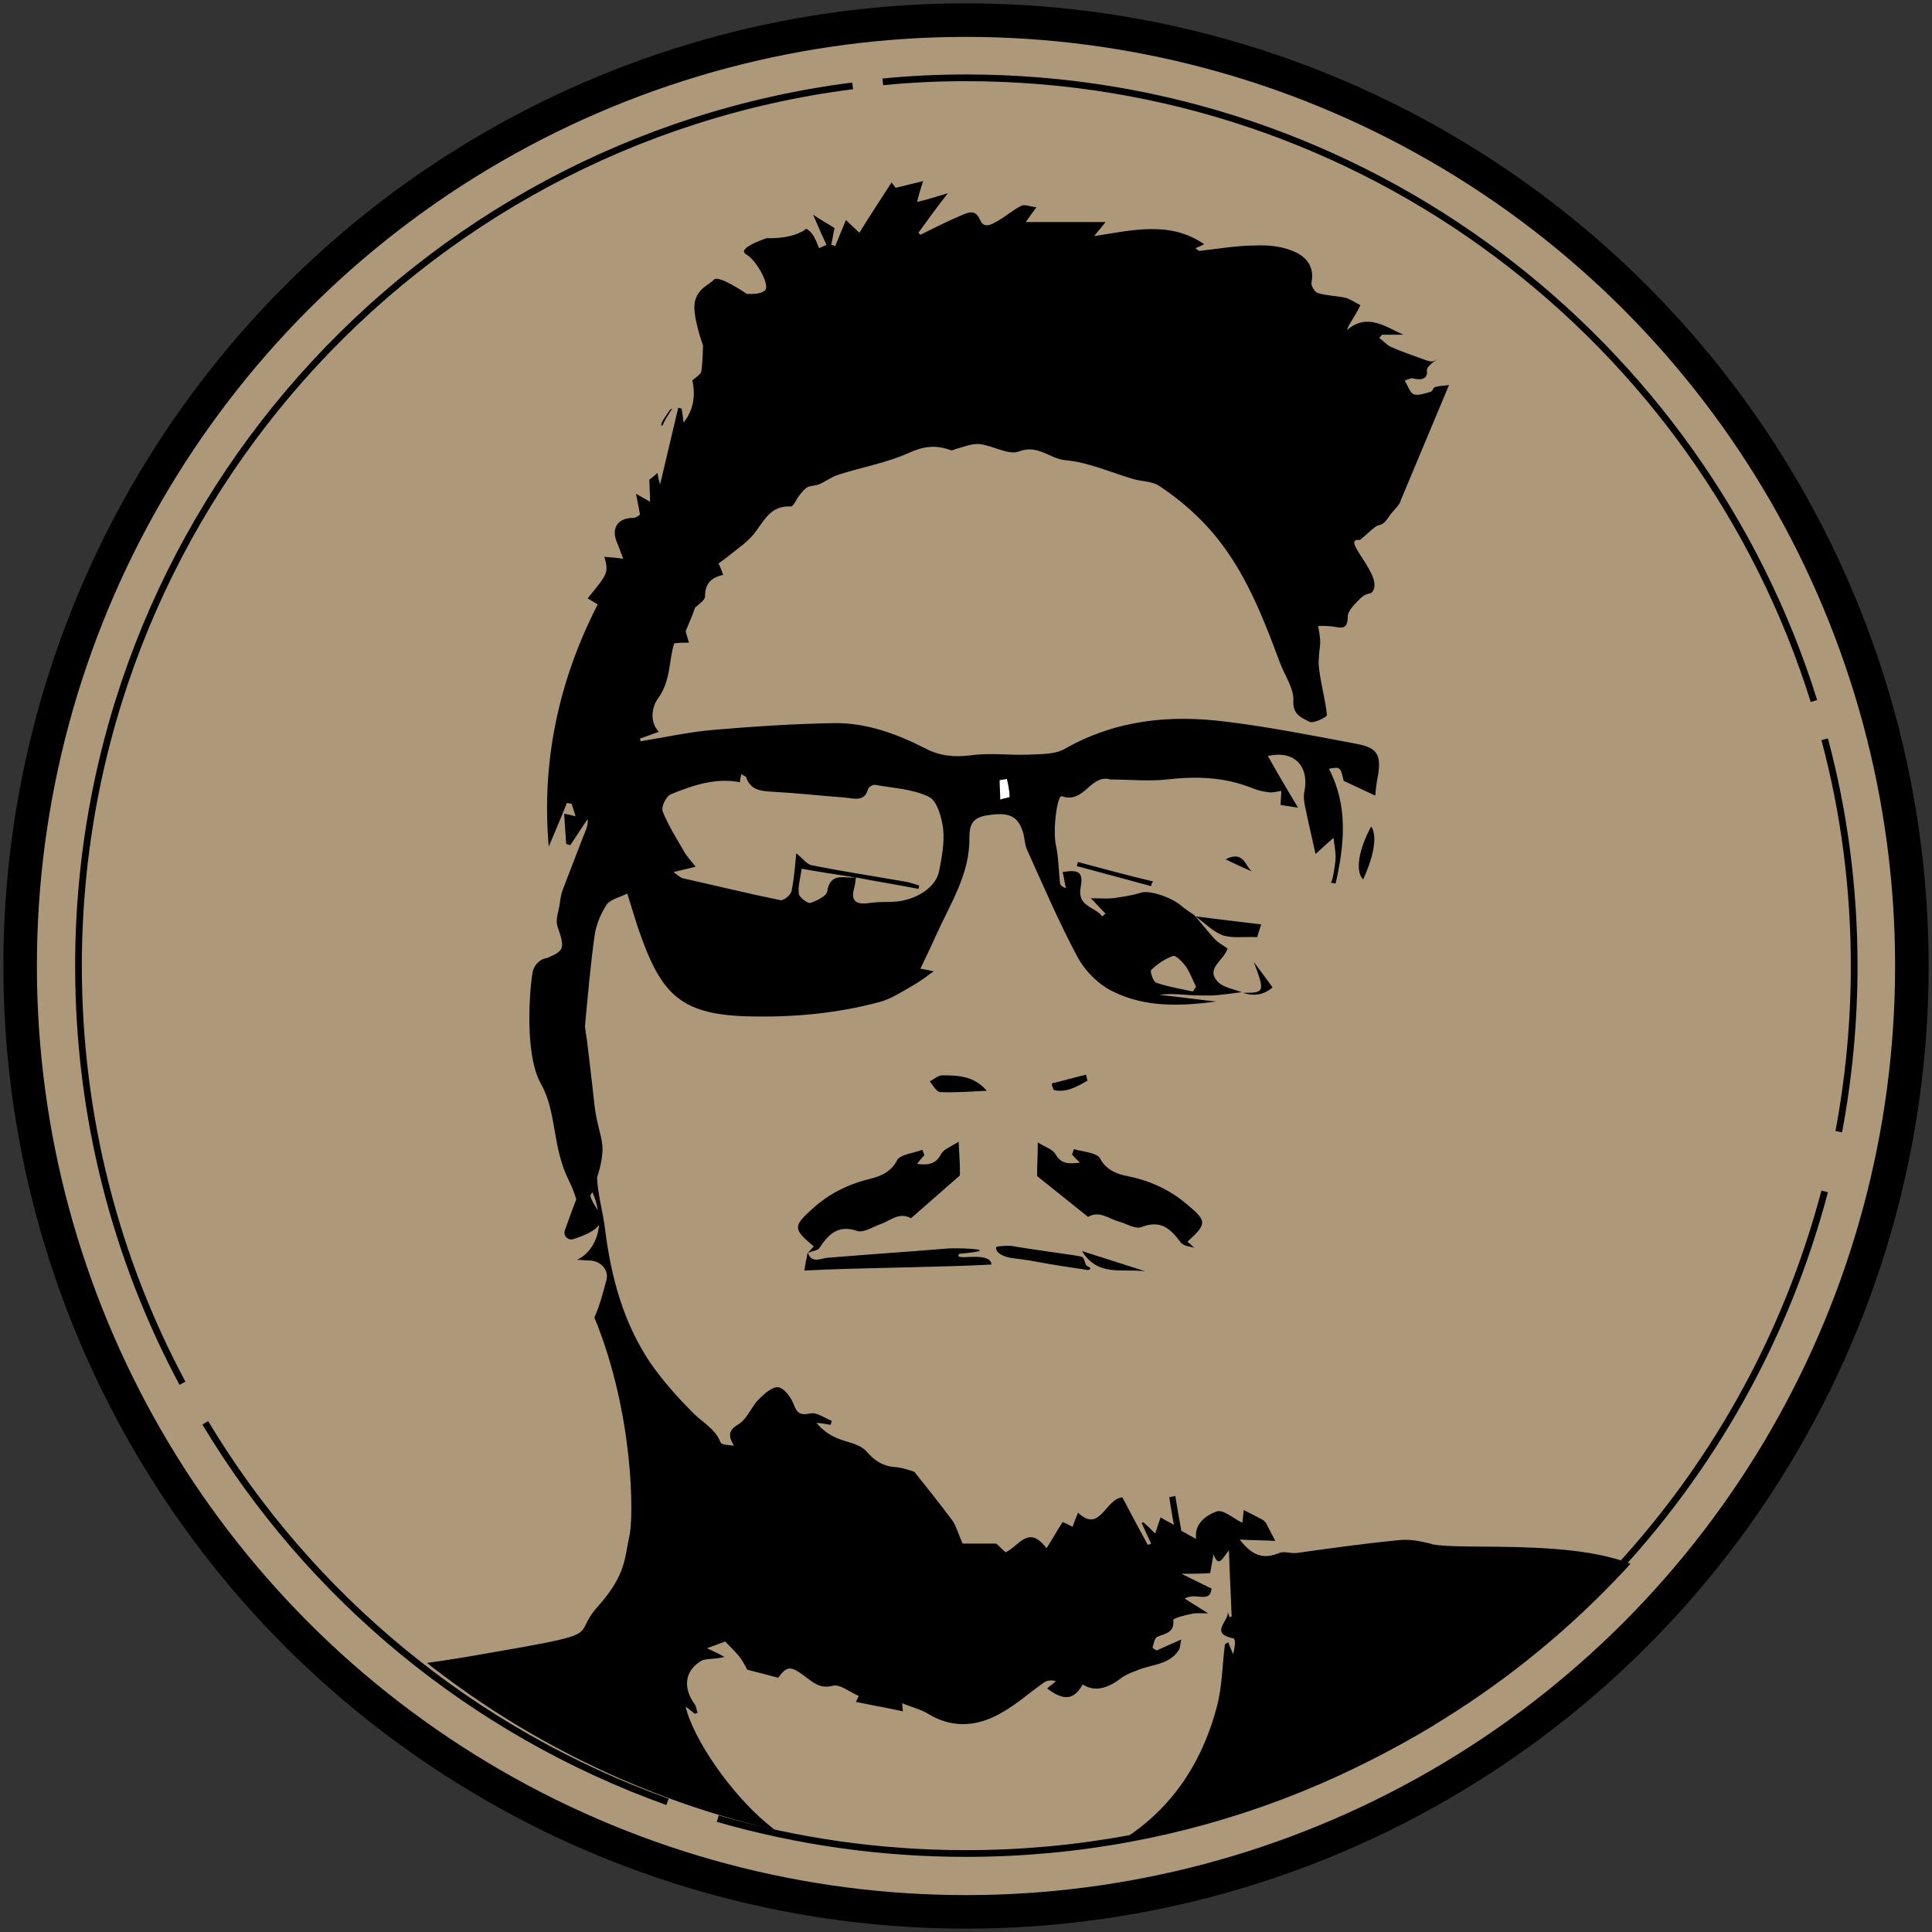 <?xml version="1.0" encoding="utf-8"?>
<!-- Generator: Adobe Illustrator 24.2.3, SVG Export Plug-In . SVG Version: 6.00 Build 0)  -->
<svg version="1.1" id="Layer_1" xmlns="http://www.w3.org/2000/svg" xmlns:xlink="http://www.w3.org/1999/xlink" x="0px" y="0px"
	 viewBox="0 0 288 288" style="enable-background:new 0 0 288 288;" xml:space="preserve">
<rect x="0" y="0" width="288" height="288" fill="#333333" stroke="none"/>
<style type="text/css">
	.st0{fill:#AE987A;}
	.st1{clip-path:url(#SVGID_3_);}
	.st2{fill:#FFFFFF;}
	.st3{fill:none;stroke:#000000;stroke-miterlimit:10;}
	.st4{fill:none;stroke:#000000;stroke-width:5;stroke-miterlimit:10;}
</style>
<g>
	<circle class="st0" cx="144" cy="144" r="141.1"/>
	<g>
		<g>
			<circle id="SVGID_1_" class="st0" cx="145.4" cy="144" r="132.2"/>
		</g>
		<g>
			<defs>
				<circle id="SVGID_2_" cx="145.4" cy="144" r="132.2"/>
			</defs>
			<clipPath id="SVGID_3_">
				<use xlink:href="#SVGID_2_"  style="overflow:visible;"/>
			</clipPath>
			<g class="st1">
				<path d="M120.4,186.8c0.3-0.3,0.6-0.7,0.9-1c-3.1-2.6-3.1-3-0.2-5.6c2.5-2.3,5.4-3.7,8.7-4.5c1.2-0.3,3-0.9,3.9-2.7
					c0.4-0.9,2.5-1.1,3.8-1.6c0.1,0.3,0.2,0.5,0.3,0.8c-0.4,0.4-0.7,0.8-1.1,1.3c1.6,0.2,2.8,0.1,3.6-1.5c0.4-0.7,1.5-1.1,2.6-1.8
					c0.1,1.9,0.2,3.3,0.2,4.7c0,0.1,0,0.4-0.1,0.4c-2.4,2.1-4.8,4.2-7.2,6.3c-1.8-1-3.1,0.4-4.6,0.9c-1.1,0.4-2.5,1.3-3.4,1
					c-2.9-1-4.3,0.5-5.7,2.6C121.9,186.4,121,186.5,120.4,186.8L120.4,186.8z"/>
				<path d="M178,186c-0.3-0.3-0.6-0.6-1-0.9c3-2.7,2.9-3.1-0.1-5.6c-2.6-2.2-5.5-3.5-8.9-4.2c-1.2-0.2-3.1-0.8-4-2.6
					c-0.5-0.9-2.6-1-3.9-1.4c-0.1,0.3-0.2,0.5-0.3,0.8c0.4,0.4,0.7,0.8,1.2,1.2c-1.6,0.2-2.8,0.3-3.7-1.3c-0.4-0.7-1.5-1-2.6-1.7
					c0,2-0.1,3.3-0.1,4.7c0,0.1,0,0.4,0.1,0.4c2.5,2,5,4,7.5,6c1.7-1,3.1,0.3,4.6,0.7c1.1,0.3,2.5,1.2,3.4,0.8
					c2.9-1.1,4.3,0.3,5.8,2.3C176.5,185.8,177.4,185.8,178,186L178,186z"/>
				<path d="M120.4,186.7c0.6,1.7,1.9,0.9,2.9,0.8c6-0.5,12.1-0.9,18.1-1.4c2.1-0.1,8.4,0.2,1.6,0.8c-1.1,1.3,4.6-0.6,4.8,1.6
					c-6.6,0.4-21.1,0.5-27.9,0.9C120,188.7,120.2,187.7,120.4,186.7C120.4,186.8,120.4,186.7,120.4,186.7z"/>
				<path d="M147.1,162.6c-2.3,0.1-4.6,0.3-6.9,0.2c-0.6,0-1.1-1-1.6-1.6c0.6-0.3,1.2-0.9,1.9-0.9
					C142.9,160.3,145.2,160.4,147.1,162.6z"/>
				<path d="M178.2,136.6c3.2,0.4,6.3,0.8,9.8,1.2c-0.3,0.9-0.5,1.6-0.6,1.9c-2-0.1-3.7,0.2-5.2-0.3
					C180.7,138.8,179.5,137.5,178.2,136.6C178.2,136.5,178.2,136.6,178.2,136.6z"/>
				<path d="M204.4,123.2c0.9,1.3,0.5,4.2-1.2,7.9C202,129.9,202.5,126.7,204.4,123.2z"/>
				<path d="M170.7,189.5c-3.6-0.4-7.1,0.8-9.4-3C164.4,187.5,167.3,188.4,170.7,189.5z"/>
				<path d="M171.6,132.1c-3.7-1-7.4-2-11.1-3c0.1-0.2,0.1-0.4,0.2-0.6c3.7,1,7.4,2,11.2,2.9C171.7,131.6,171.6,131.9,171.6,132.1z"
					/>
				<path d="M156.8,161.5c1.7-0.4,3.4-0.9,5.1-1.3c0.1,0.3,0.1,0.6,0.2,0.9c-1.6,0.9-3.1,1.8-5,1.4
					C156.9,162.1,156.8,161.8,156.8,161.5z"/>
				<path d="M185.3,148c3.2,0,3.3-0.1,1.6-4.6c0.9,1.2,1.8,2.4,2.8,3.8C188.5,148.2,187.1,148.6,185.3,148
					C185.3,148,185.3,148,185.3,148z"/>
				<path d="M182.7,128.1c2.7-1.4,2.9,1,3.9,1.8C185.5,129.4,184.3,128.9,182.7,128.1z"/>
				<path class="st2" d="M150.1,116.1c0.2,0.9,0.4,1.8,0.4,2.7c0,0.1-0.9,0.2-1.4,0.4c0-1-0.1-2-0.1-2.9
					C149.4,116.2,149.8,116.2,150.1,116.1z"/>
				<path d="M150.6,185.7c3.4,0.6,9.7,1.4,10.5,1.6c0.8,0.2,0.4,1.2,1.1,1.5s0.2,0.6-0.4,0.5s2.3,0.3-2.4-0.4s-5.4-1-8.1-1.3
					s-2.9-1.4-2.8-1.7C148.8,185.7,150.6,185.7,150.6,185.7z"/>
				<path d="M98.7,63.5c0.4-0.9,0.9-1.7,1.5-2.6c-0.1,0.1-0.2,0.1-0.3,0.2c-0.8,1.1-1.4,2-1.3,2.3C98.6,63.4,98.7,63.4,98.7,63.5z"
					/>
				<g>
					<path d="M98.7,63.5c0.4-0.9,0.9-1.7,1.5-2.6c-0.1,0.1-0.2,0.1-0.3,0.2c-0.8,1.1-1.4,2-1.3,2.3C98.6,63.4,98.7,63.4,98.7,63.5z"
						/>
					<path d="M289.5,350.5c-6-3.6-10.2-9.1-15.3-13.8c-3.8-3.4-6-7.5-7.3-12.4c-0.4-1.6-0.9-3.2-1.4-4.7c-1.6-5-1.9-10-0.2-15
						c0.9-2.5,1.5-5.1,2.3-7.6c-0.1,0-0.2-0.1-0.3-0.1c-0.5,1.1-1,2.3-1.5,3.4c-0.3,0-0.3,0-0.6-0.1c-0.1-0.9-0.2-1.7-0.4-2.9
						c-3.2,1.4-4.7-1.4-6.5-3c-1.7-1.6-5.6-1.4-4.7-5.2c-0.9-0.3-1.7-0.5-2.6-0.8c0.5-0.6,0.8-1,1.2-1.5c-1.1-0.4-2-0.7-3.2-1.1
						c1.2-0.6,1.9-1,2.7-1.4c-0.1-0.4-0.1-0.3-0.2-0.7c-0.8,0-1.7-0.1-2.5-0.1c-1.6,0-3.1-1.6-2.9-2.9c0.2-1.1,0.3-2.3,0.2-3.5
						c-0.1-0.8-0.6-1.6-0.9-2.5c-0.1,0.8-0.2,1.6-0.4,2.5c0,0.1-0.2,0.2-0.9,0.6c-0.3-1.5-0.5-2.8-0.8-4.3c1.3-0.3,2.4-0.6,3.5-0.8
						c0.1-0.2,0.1-0.5,0.2-0.7c-4.1,0.1-5.6-2.3-5.9-6c-0.5,0.8-0.8,1.3-1,1.6c-1.4-0.6-2.6-1.2-4.3-2c1.5-0.5,2.5-0.9,3.5-1.2
						c0.2-1,0.4-1.9,0.6-2.9c-0.1-0.1-0.3-0.1-0.4-0.2c-0.6,0.9-1.2,1.7-2.2,3.3c-1.7-3.1-3.1-5.7-4.6-8.6c-0.1,2.3-0.1,4.4-0.2,6.5
						c-0.3,0.1-0.3,0.1-0.6,0.2c-1.1-1.5-2.2-3-3.7-4.9c-0.6,2-1.2,3.7-1.8,5.7c-1.3-2.2,1.5-5.3-2.1-6.8c0.8-0.5,1.5-0.9,2.2-1.3
						c-1.9-0.5-2.1-0.4-2.8,1.2c-1.1,2.3-2,4.6-3.1,6.9c-0.4,0.9-1,1.8-1.6,2.5c-0.3,0.3-1.2,0.5-1.5,0.2c-0.7-0.5-1.5-1.3-1.7-2.1
						c-1.1-3.7-2.1-7.4-3-11.1c-0.4-1.5-0.4-3.1-0.8-4.5c-0.9-3-0.6-5.8,1.4-8.3c0.3-0.4,0.5-1,0.4-1.4c-0.6-2.6-1.2-5.1-1.8-7.7
						c0.5-0.3,1-0.5,1.5-0.8c-1.8-0.5-3.4-0.8-5.1-0.6c-5.1,0.5-10.1,1.2-15.1,1.9c-0.9,0.1-1.9-0.3-2.6,0c-2.2,0.9-3.9,0.6-5.9-2
						c1.9,0.1,3.4,0.1,5.3,0.2c-0.5-1-1-1.9-1.4-2.7c-0.1-0.1-0.3-0.3-0.4-0.4c-0.9-0.5-1.9-1-2.9-1.5l-0.2,1.9
						c-1.3-0.6-2.8-2-3.8-1.7c-1.7,0.6-3.4,1.9-3.1,4.1c-0.8-0.4-1.6-0.9-2.2-1.2c-0.3-1.6-0.6-3.4-0.9-5.2
						c-0.3,0.1-0.6,0.1-0.9,0.2c0.2,1.3,0.4,2.6,0.7,4.1c-0.8-0.4-1.3-0.7-2-1.1c-0.3,0.9-0.5,1.5-0.8,2.4c-0.7-0.7-1.2-1.2-1.8-1.7
						c-0.1,0.1-0.2,0.1-0.2,0.2c0.5,1,0.9,2,1.4,3c-0.1,0.1-0.3,0.1-0.5,0.2c-1.3-2.4-2.6-4.8-3.8-7.1c-2.6,0.3-3.3,5.4-6.6,2.3
						c-0.3,0.8-0.6,1.4-0.8,2.1c-0.6-0.3-1.2-0.6-1.5-0.7c-0.8,1.2-1.5,2.5-2.4,3.9c-2.7-3.6-4.1-0.3-6.1,0.6
						c-0.6-0.5-1.1-1.1-1.4-1.3c-2,0-3.6,0-5,0c-0.6-1.3-0.9-2.5-1.5-3.4c-1.8-2.4-3.7-4.8-5.7-7.3c-0.6-0.2-1.7-0.6-2.8-0.7
						c-1.8-0.1-3.1-0.9-4.3-2.3c-0.6-0.7-1.6-1.1-2.6-1.4c-1.7-0.5-3.3-1-4.9-2.9c1.1,0.1,1.6,0.2,2.1,0.3c0.1-0.2,0.1-0.4,0.2-0.6
						c-1.1-0.4-2.2-1.3-3.2-1.1c-1.5,0.3-2,0-2.5-1.4c-0.4-1-1.4-2.4-2.3-2.5c-0.9-0.1-2.1,1-2.9,1.8c-1.1,1.1-1.7,2.9-3,3.7
						c-1.5,0.9-1.6,1.7-0.7,3.2c-0.9-0.1-1.8-0.1-2-0.5c-0.8-2.1-2.8-3-4.2-4.5c-2.3-2.3-4.5-4.8-6.3-7.4c-4-6-5.8-12.7-6.7-19.8
						c-0.3-2.6-1.1-5.2-1.2-7.8c0.6-1.7,0.9-3.6,0.8-4.7c-0.2-1.9-0.9-3.4-1.2-6.2c-0.3-2.9-0.9-7.8-1.1-9.5
						c-0.1-0.5-0.2-1.3-0.3-2.1c0.4-4.4,0.8-8.9,1.4-13.3c0.2-1.7,0.9-3.4,1.8-4.8c0.5-0.8,1.9-1.1,3.1-1.7c0.5,1.5,1,3.3,1.6,5.1
						c3.3,9.6,6,12.9,16.2,13.2c6.7,0.2,13.3-0.4,19.7-2.1c1.6-0.4,3-1.3,4.4-2.1c0.7-0.4,1.4-0.8,2.1-1.3c0.5-0.3,0.9-0.7,1.7-1.2
						c-0.9-0.2-1.4-0.3-2-0.4c0.8-1.7,1.6-3.3,2.3-4.9c2.1-4.7,5.1-9.2,5-14.6c0-2,0.5-2.9,2.3-3.3c3.4-0.6,4.8-0.1,5.6,2.2
						c0.4,1,0.3,2.2,0.8,3.1c2.4,5.3,4.7,10.7,7.5,15.9c1.1,2,3.1,4,5.2,5c4.8,2.4,10.1,2.2,15.4,1.5c-2.8-0.3-5.6-0.7-8.5-1
						c1.4-0.2,2.6-0.1,4,0c1.3,0.1,2.6,0.1,3.9,0.1c1.5-0.1,2.9-0.3,4.4-0.5h0c-1.3-0.5-2.9-0.7-3.7-1.7c-1.6-1.9,1-3,1.6-4.8
						c-0.7-0.5-1.5-0.9-2.1-1.6c-1-1.1-1.9-2.3-2.9-3.4v0c-0.6-0.4-1.2-0.8-1.7-1.2c-1.5-1.4-5-2.6-6.3-2.1
						c-1.3,0.4-2.7,0.6-4.1,0.8c-1,0.1-2.1,0-3.3,0c0.9,0.9,1.5,1.6,2.2,2.3c-0.2,0.1-0.3,0.3-0.5,0.4c-1.1-1.5-3.8-1.4-3.2-4.4
						c0.4-2.2-0.3-2.6-2.7-2.2c0.2,0.8,0.3,1.6,0.5,2.4c-0.6-0.2-0.9-0.5-0.9-0.8c-0.2-1.9-0.2-3.8-0.6-5.6
						c-0.5-2.3,0.2-7.6,0.9-7.3c3.2,1.1,4.1-2.9,6.8-2.6c0.1,0,0.3,0.1,0.5,0.1c2.8,0,5.6,0.3,8.3,0c4.4-0.5,8.6-0.4,12.8,1.3
						c0.7,0.3,1.6,0.5,2.4,0.6c0.6,0.1,1.2-0.1,1.9-0.2c0,0.7-0.1,1.3-0.1,2.1c0.6,0.1,1.3,0.2,2.6,0.4c-1.7-2.8-3.1-5.2-4.5-7.7
						c3.8-0.9,6.3,1.4,5.4,5.5c-0.1,0.6,0,1.2,0.1,1.8c0.5,2.5,1.1,5,1.6,7.3c0.6-0.5,1.5-1.4,2.7-2.4c0.1,1.2,0.3,2,0.3,2.8
						c0,0.8-0.2,1.7-0.3,2.5c-0.1,0.5-0.2,1-0.4,1.4c0.2,0,0.5,0.1,0.7,0.1c1.3-5.8,1.9-11.5-1-17.1c1.7-0.3,1.7-0.3,2.2,1.8
						c1.7,0.8,3.2,1.5,4.7,2.2c0.1-1.1,0.2-2,0.4-2.9c0.5-3.1,0-4.2-3.1-4.8c-6.4-1.2-12.9-2.5-19.4-3.3c-8.5-1.1-16.6-0.3-24.3,4.1
						c-1.5,0.8-3.6,0.7-5.4,0.8c-2.8,0.1-5.7-0.3-8.5,0.1c-2.4,0.3-4.6,0.1-6.7-1c-4.3-2.2-8.9-3.9-13.8-3.8
						c-5.9,0.1-11.9,0.5-17.8,1c-3.6,0.3-7.2,1.1-10.9,1.7c0-0.1-0.1-0.3-0.1-0.4c0.9-0.3,1.9-0.7,2.8-1c-1.6-1.8-0.8-4.1-0.1-5
						c1.9-2.6,1.6-5.7,2.4-8.2c0.8-0.1,1.5-0.1,2.2-0.1c-0.2-0.7-0.4-1.3-0.5-1.7c0.5-1.2,1-2.3,1.4-3.5c0.5-0.5,1.5-1.1,1.5-1.7
						c0-1.9,0.9-2.8,2.7-3.2c-0.2-0.6-0.4-1.1-0.7-1.7c1-0.7,2-1.5,3-2.3c0.8-0.6,1.6-1.3,2.2-2c1.5-1.8,2.4-4.4,5.6-4.2
						c0.4,0,0.8-1.1,1.3-1.7c0.3-0.4,0.7-0.9,1.2-1.2c0.5-0.2,1.2-0.2,1.7-0.4c1.1-0.5,2-1.2,3.1-1.5c3.4-1.1,7-1.7,10.3-3.2
						c2.2-1,4-1.2,6.2-0.4c0.2,0.1,0.6-0.1,0.9-0.2c1.1-0.3,2.3-0.8,3.4-0.7c2,0.2,4.3,1.7,5.9,1.1c2.8-1.1,4.6,1.1,6.9,1.3
						c3.4,0.3,6.7,1.8,10.1,2.8c1.3,0.4,2.9,0.3,4,1.1c2.1,1.4,4.1,3,5.9,4.8c6.1,6,9.1,13.7,12,21.5c0.7,1.9,2.1,3.8,2,5.7
						c-0.1,2.1,1.3,2.5,2.4,3.1c0.6,0.3,2.6-0.7,2.6-1c-0.2-2.1-0.8-4.2-1.1-6.4c-0.1-0.7-0.2-1.4-0.1-2.1c0-0.8,0.2-1.6,0.2-2.4
						s-0.2-1.6-0.3-2.4c0.7,0,1.5,0,2.2,0.1c1.3,0.2,2.2,0.5,2.2-1.5c0-0.9,1.2-2,2-2.8c0.4-0.4,1-0.6,1.5-0.7
						c2.4-2.2-4.9-8.3-1.7-7.9c0.4-0.2,2.2-2.1,2.8-2.2c0.8-0.1,1.2-0.8,1.7-1.5c0.5-0.7,1.6-1.7,1.6-2.2l7.2-17.2
						c-0.7,0.1-1.4,0.1-2.1,0.3c-0.2,0.1-0.4,0.6-0.6,0.7c-0.8,0.2-1.8,0.6-2.5,0.4c-0.6-0.2-0.9-1.2-1.4-2.1c0.8-0.2,1-0.4,1.2-0.3
						c1.1,0.3,2.3,0.2,2.1-1.2c-0.1-0.8,2.7-2.3,1.1-1.4c-0.4,0.2-1,0-1.5-0.2c-1.7-0.6-3.4-1.2-5-1.9c-0.6-0.3-1.1-0.9-1.7-1.3
						c0.1-0.2,0.3-0.3,0.4-0.5c1.1,0,2.1,0,3.2,0c-2.7-1.2-5.4-3.3-8.4-0.7c0.2-0.7,0.5-1,0.7-1.4c0.5-0.8,0.9-1.5,1.3-2.3
						c-0.8-0.4-1.5-0.9-2.2-1.1c-1.3-0.3-2.8-0.3-4.1-0.7c-0.5-0.1-1.1-1.1-1-1.6c0.5-2.4-0.9-3.9-2.6-4.6c-1.8-0.8-3.9-1-5.8-0.9
						c-2.8,0-5.5,0.5-8.3,0.8c-0.2,0-0.3-0.2-0.6-0.4c0.5-0.2,0.9-0.4,1.3-0.6c-5.1-3.5-10.6-2.1-16.4-1.2c0.7-0.9,1.1-1.3,1.7-2.1
						c-4.2,0-7.9,0-11.9,0c0.6-0.8,0.9-1.3,1.6-2.2c-1-0.1-1.8-0.5-2.3-0.2c-1.2,0.6-2.2,1.5-3.4,2.2c-0.9,0.5-2.1,1.3-2.7-0.1
						c-0.7-1.7-1.8-1.1-2.8-0.7c-2.1,0.9-4.1,1.9-6.1,2.9c-0.1-0.1-0.2-0.2-0.3-0.3c1.3-1.8,2.6-3.6,4.4-5.9c-2,0.6-3.2,1-4.6,1.3
						c0.3-1.2,0.6-2.2,0.9-3.1c-1.6,0.4-2.9,0.7-4.1,1c-0.2-0.3-0.4-0.5-0.6-0.8c-1.6,2.5-3.2,4.9-4.8,7.5c-0.8-0.8-1.4-1.3-2-1.9
						c-0.6,1.4-1.1,2.7-1.6,3.9c-0.2-0.1-0.4-0.2-0.6-0.2c0.2-0.8,0.3-1.6,0.5-2.5c-0.9-0.6-1.9-1.1-3.2-2c0.8,1.9,1.4,3.2,2,4.5
						c-0.4,0.2-0.7,0.3-1.1,0.5c-0.3-0.7-0.6-1.6-1.1-2.2c-0.2-0.3-0.5-0.5-0.8-0.7c-0.2,0.1-0.4,0.3-0.6,0.4c-2.2,1.2-5.3,1-5.3,1
						s-4.6,1.5-3.1,2.4c1.6,0.9,3.5,4.5,2.9,5.3s-2.8,0.6-2.8,0.6s-4.2-2.9-4.9-2.1s-2.3,1.2-2.8,3.2s1.2,6.6,1.2,6.6
						s-0.1,3.5-0.3,4c-0.1,0.3-0.8,0.8-1.3,1.2c0.5,2.2,0.2,4.4-1.3,6.3c-0.1-0.9-0.2-1.5-0.3-2.1c-0.2,0-0.3-0.1-0.5-0.1
						c-0.9,3.8-1.8,7.6-2.7,11.4c-0.2-0.6-0.3-1.1-0.4-1.7c-0.3,0.3-0.8,0.7-1.2,1c0,1.1,0.1,2.1,0.1,3.3c-0.7-0.4-1.2-0.7-2.1-1.2
						c0.2,1.1,0.4,1.9,0.6,3.1c0,0-0.5,0.5-1,0.5c-2.2,0-3.3,1.4-2.5,3.5c0.3,0.7,0.6,1.5,1,2.6c-1.2-0.2-2-0.2-2.8-0.3
						c0.6,2.4,0.6,2.4-2.5,6.2c0.5,0.3,1,0.6,1.5,0.9c-5.9,11.5-8.4,23.6-7.3,36.1c0.8-1.9,1.8-4.2,2.7-6.5c0.2,0,0.4,0.1,0.7,0.1
						c0.2,0.6,0.4,1.2,0.6,1.9c-0.7-0.2-1.1-0.3-1.7-0.4c0.1,1.7,0.2,3.1,0.3,4.5c0.2,0.1,0.4,0.1,0.6,0.2c0.9-1.3,1.7-2.6,2.6-3.9
						c0.1,1.1-0.4,1.9-0.7,2.7c-1,2.6-2,5.2-3,7.8c-0.3,0.8-0.4,1.6-0.5,2.4c-0.2,1-0.6,2.2-0.3,3.1c1.1,3.2,1.1,3.6-1.5,4.7
						c-0.9,0.1-1.9,0.8-2.2,2.1c-0.4,2.1-1.3,12.1,1.2,16.6c2.5,4.4,1.6,9.4,4.3,14.7c0.5,1,0.8,1.9,1,2.6c-0.6,1.5-1.1,3-1.7,4.6
						c-0.3,0.8,0.5,1.6,1.3,1.3c2.2-0.7,3.3-1.4,3.8-2.1c-0.2,2.4-1.5,4.4-3.3,5.2c0.6,0,1.2,0.1,1.8,0.1c1.7,0,3,1.4,2.6,2.9
						c-0.5,1.9-1,3.8-1.8,5.6c5.9,14.3,5.9,29.9,5.2,32.7c-0.7,3-0.4,5.6-4.7,10.4s2.4,3.7-19,7.4c-21.4,3.7-55.2,4.6-61.2,9.8
						c-2.8,2.4-6.1,5.8-10.8,9.3c0,0,0,0,0,0c-3,2.1-8.6,5.6-10.9,7.1c0,0,0-0.1,0-0.1c-1.8,1-3.7,1.9-5.8,2.9
						c-0.7,3.9-1.3,7.7-2,11.5c-0.5,2.9-1,5.8-1.4,8.7c-3.2,26.6-6.4,53.1-9.6,79.7c-0.1,0.7-0.1,1.4-0.2,2.1
						c4.6,0.6,9.2,0.9,13.7,1.7c5.1,0.9,9.7,3.1,14.5,5c4.8,1.9,9.2,4.2,13,7.5c4.5,3.9,8.8,8.3,12.7,12.8
						c4.5,5.3,5.3,11.5,2.7,18.1c-0.8,2.1-1.4,4.3-2.1,6.6l30.7,3.7c0.2-4.5,0.3-9,0.5-13.5c-3.1,1.5-5,5.2-4,6.1
						c-0.7,1.9-1.3,3.5-1.9,4.8c-2.8-5.7,1.2-11.9,6.2-15.5c0.7-0.5,1.1-1.3,1.5-2.1c0.9-2,1.7-4.1,2.4-6.3c0.4-1.2,0.8-2.5,1.2-3.7
						c0.1-0.4,0.5-0.7,0.5-1c-1.2-6.6,1.2-12,5.2-17.1c0.6-0.8,0.8-1.9,1.2-2.9c-0.2-0.1-0.5-0.2-0.7-0.4c-0.5,0.5-0.9,1-1.5,1.6
						c-1.1-2-0.1-3.2,0.9-4l-1-7.9c-1.7,1.4-3.5,2.5-5.7,0.8c1.6-3.4,1-8.6,6.9-10.5c-0.1,1.9-0.2,3.6-0.3,5.4c2-0.9,2-2.1,1.7-3.6
						c-0.5-3.2-1.4-6.4-1.2-9.6c0.6-7.4,2.9-14.2,9.4-18.8c0.6-0.4,1.7-0.1,2.8-0.2c1.7-3.4,4.4-4.2,8.5-2.5c1.2,0.5,2.6,0.8,4,1.1
						s2.7,0.7,3.9,1.1l-0.4,3.2c1.4-1,5.1-1.2,5.9-0.2c1.3,1.6,2.3,3.5,3.6,5.3c-0.1-3.6-0.2-7.2-0.3-11.3c4.4,0.5,8.5,0.9,12.7,1.3
						c0.4,0,0.8,0.1,1.1,0c3.9-1.7,6.2-1.1,8.6,2.3c0.5,0.7,0.9,1.4,1.7,2.6c-0.1-3.2-0.2-5.9-0.3-8.6c0.1,0,0.2-0.1,0.3-0.1
						c0.2,0.4,0.4,0.8,0.6,1.5c1.6-2.6,4-2.1,6.3-1.9c4.4,0.5,8.7,1,13.1,1.6c0.5,0.1,1.1,0.6,1.3,1c0.5,1.6,0.8,3.3,1.4,5.6
						c-4.9-0.3-9.4-0.5-14.1-0.8c0.2,2.8,0.4,5.4,0.7,8c0.1,0.4,1,0.9,1.5,0.9c3.6-0.1,7.1-0.3,10.7-0.5c1.5-0.1,2.2,0.1,2.4,1.8
						c0.9,6.1,1,6.1-5.3,6.5c-2.9,0.2-5.7,0.4-8.9,0.7c0.2,3.2,0.4,6.3,0.6,9.7c4.1-0.4,7.8-0.6,11.6-1.1c0.8-0.1,1.7-1,2.1-1.8
						c1-2.4,1.9-4.9,2.5-7.5c0.4-2,1.6-2.6,3.3-2.8c1.1-0.1,2.1-0.4,3.2-0.6c-1.1-2.5-2.7-4.8-2.9-7.2c-0.2-2.4,0.9-5,1.6-8.2
						c3,4.4,5.6,8.3,8.1,12.2c2.5,3.9,5,7.8,8,11.6c-0.5-2.2-1-4.5-1.5-6.7c-1.5-6-2.9-12-4.4-18c-0.3-1.3-0.3-3.1-1.2-3.7
						c-0.7-0.5-2.4,0.4-3.7,0.6c-1.1,0.2-2.2,0.3-4.2,0.5c1.3-2.8,2.3-5,3.4-7.1c0.1-0.3,0.6-0.4,1-0.5c2.1-0.5,4.3-1,6.4-1.5
						c0.4,1.8,0.6,3.8,1.2,5.5c0.6,1.4,1.7,2.7,2.8,3.9c1.2,1.4,1.3,2.5-0.6,3.4c-0.3,0.1-0.5,0.5-1.4,1.5c5.6-2,5.5,1.8,6.2,4.5
						c1.1,4.5,2,9.1,3,13.6c0.2,1.1,0.4,2.2,0.9,3.1c0.8,1.6,0.4,2.6-1.3,2.7c-2.1,0.2-3.8,1.5-6.3,1c-2.7-0.5-2.5-1.9-3-3.5
						c-0.9,1.7,0.1,3.3,0.8,5c-1.1,0.3-2.1,0.8-3,0.8c-0.9,0-2.1-0.4-2.6-1.1c-1.2-1.5-2-3.3-3.1-4.9c-0.3-0.4-1-0.9-1.4-0.9
						c-2.5,0.4-5,0.8-7.5,1.5c-0.7,0.2-1.4,0.9-1.7,1.6c-1.2,2.9-2.2,5.9-3.4,9.2c1.1-0.3,2.1-0.6,3.4-1c0.3,0.6,0.6,1.3,0.9,2
						c2.1-4.9,7-3.3,10.7-4.5c2.1-0.7,4.5-0.6,6.9-0.9c0.2,0.6,0.4,1.2,0.6,1.8c0.1-0.1,0.4-0.1,0.4-0.2c0-1.9,1.6-2,2.8-2
						c3.8,0.2,7.2,1.4,8.6,5.5c0.1,0.2,0.2,0.4,0.7,0.6c-0.1-0.9-0.2-1.8-0.4-2.7c-0.2-0.9-0.5-1.8-0.7-2.7c-1-4-0.8-4.4,3.1-5.7
						c2.8-0.9,2.9-1.2,1.7-4c-3.2-0.2-3.6-0.6-3.8-4.1c0.5,0.6,0.8,1,1.2,1.4c2.4-1.7,1.4-3.9,1-5.9c-0.2-1.1-1.2-1.4-2-0.3
						c-0.6,0.8-1.1,1.8-1.8,2.9c-0.1-3.7,0.3-4.3,3.9-5.6c-1.5-5.7-3.1-11.5-4.6-17.4c-2.1,0.5-4.2,1-6.6,1.6
						c-0.5-1.9-1-3.6-1.3-5.4c-0.1-0.5,0.4-1.4,0.8-1.6c1.9-0.6,3.8-2.6,5.8-0.1c0.1,0.1,0.7,0,0.9,0c0.5,1.5,0.9,2.9,1.4,4.3
						c0.2,0,0.4-0.1,0.6-0.1c0.1-0.6,0.1-1.2,0.2-1.3c1.3-0.2,2.6,0,3.2-0.6c1.5-1.5-0.1-2.2-1.3-3.1c-0.2,0.6-0.3,1-0.4,1.5
						c-1.2-1-0.7-3.3,1-4c1.8-0.7,3.7-1.2,5.5-1.8c2.7-0.9,5.4-1.8,8.3-2.8c0.4,1.6,0.8,3.1,1.1,4.7c0.1,0.5-0.2,1.3-0.6,1.5
						c-2.9,1.4-5.8,2.8-8.8,4.1c-0.5,0.2-1.3-0.2-2.6-0.5c0.9,3.3,1.8,6.3,2.7,9.5c1.7-0.8,3.3-1.5,5-2.2c0.5,1.7,0.8,3.2,1.3,4.5
						c0.5,1.4,0,2-1.2,2.5c-0.4,0.1-0.7,0.3-1.1,0.4c-2.1,0.6-3.3,1.8-2.6,4.2c0.2,0.9,0.1,1.9,0.1,2.8c0.2,3,0.7,3.3,3.7,1.7
						c-0.6-0.3-1.2-0.6-2.2-1.2c1.3-0.4,2.2-0.6,2.6-0.7c1.5-1.5,2.7-2.6,3.9-3.8c0.3,0.2,0.2,0.1,0.5,0.4c-0.6,1.3-1.2,2.7-2.2,4.7
						c2.1-0.9,3.7-1.5,5.1-2.2c1.8-0.9,3.1-0.7,3.5,1.6c0.2,1,0.8,2,1.2,3c0.6,1.4,0.4,2-1.4,2.5c-4,1.1-7.9,2.8-11.9,4.2
						c0.1,0.3,0.2,0.7,0.3,1c1.4-0.4,2.8-0.8,4.2-1c0.7-0.1,1.8-0.1,2,0.2c0.9,1.8,1.4,3.7,2.2,5.8c-3.7,1.3-7.1,2.6-10.7,3.6
						c-2.2,0.6-3.1,1.7-2.4,4c0.3,1,0.4,2,0.6,2.9c0.7,3.4,0.7,3.4,4.1,2.1c3-1.1,5.9-2.3,9-2.9c2.2-0.5,4.6-0.1,7-0.2
						c0,0.3,0,0.6,0,0.9c-0.8,0.2-1.6,0.4-2.6,0.7c0.3,0.7,0.6,1.3,0.9,2c-0.6,0.2-1.1,0.4-1.6,0.5c0.1,1.4,0.1,2.6,0.2,4.4
						c1.6-0.1,3.5-0.2,5.3-0.4c-1.5,1.1-2.4,3.6-5,1.3c-1.1-0.9-3.4-1.4-5.4-0.4c-1.3,0.6-2.8,0.8-4.2,1.3c-1.4,0.5-2.7,0.9-3.2-1.4
						c-0.2,0.1-0.5,0.2-0.7,0.3c-0.1,1.1-0.5,2.3-0.4,3.4c0.4,2.3,1.2,4.6,1.7,6.9c0.2,1.3,0,2.6-0.1,4.6c1.4,0.8,3.6,1.9,5.8,3.1
						c-0.1,0.2-0.3,0.5-0.4,0.7c-0.7-0.4-1.3-0.9-2.4-1.6c0.6,1.1,0.9,1.9,1.5,2.9c-2.4,0.7-4.7,1.3-7,1.9c-2.9,0.8-5.8,1.5-8.8,2.2
						c-0.6,0.1-1.6,0-2-0.4c-4.3-4.6-8.5-9.2-12.7-13.9c-0.3-0.4-0.6-0.9-1-1.6c1.5-0.7,2.9-1.3,4.3-2c3.1-1.5,4.3-4.3,3.8-8.7
						c-0.3-2.7-2.3-4.9-5.3-5.5c-0.8-0.1-1.7,0.3-2.6,0.5c-1,0.2-2,0.5-2.9,0.7c-1,0.2-1.9,0.5-3.2,0.9c2.2,9.8,4.4,19.5,6.8,29.7
						c-0.7-0.6-1-0.9-1.5-1.3c-1.6,1.6-0.6,3.5-0.5,5.5c-1.7,0.4-3.5,0.7-5.8,1.2c-0.2-2.7-0.3-5.2-0.6-7.7c-0.3-2.7,0.8-5.7-2-8
						c-0.9-0.7-0.7-2.8-0.7-4.5c0.6,0.9,1.2,1.9,1.8,2.8c0.2-0.1,0.3-0.1,0.5-0.2c-0.6-1.7-0.9-3.8-2-5c-1.9-2.2-2.6-4.6-3.1-7.3
						c-0.3-1.6-0.6-3.2-1-4.8c-0.1-0.4-0.6-0.8-0.9-1.1c-0.2,0.5-0.6,1-0.5,1.5c0.3,2.4,0.8,4.7,1.1,7.1c0.2,1,0.3,1.8-1.4,1.7
						c-0.6,0-1.4,1.4-2.3,2.4c0.1,0.4,0.1,1.3,0.3,2.3c0.8,0,1.5,0,2.6,0c-0.6,3.5-1.2,6.8-1.9,10.4c1,1,1.1,3.9-0.9,6.2
						c-0.9-4.7-1.9-9.5-2.8-14c-1.1,1.9-1.9,4.2-3.4,5.8c-1.6,1.7-3.9,2.9-6,4.1c-1.9,1.1-3.3,2.3-3.5,4.7c-0.2,2.5-1,5-1.7,7.5
						c-0.4,1.4-1.2,2.7-1.9,4.2c-0.1-0.1,0,0.1,0.1,0.1c2.6-0.3,3.6,0.8,3.2,3.4c-0.1,1,0.2,2,0.4,3.3c-6.2,1-11.1,4.7-14.5,10
						c-1.5,2.2-1.4,5.5-2.1,8.5l6,0.7c0.6-1.5,1.1-2.8,1.7-4.2c0.2,0.1,0.5,0.1,0.7,0.2c-0.3,1.3-0.6,2.7-0.9,4.1
						c0.4,0.1,0.9,0.2,1.6,0.3c0-1.1-0.1-2.1-0.1-3.1c0.2,0,0.4-0.1,0.6-0.1c0.2,1,0.4,1.9,0.5,2.6c1.7,0.5,3.2,1,4.7,1.4
						c0.5-0.7,0.9-1.3,1.7-2.4c0,1.2-0.1,1.8-0.1,2.9c1.5-0.5,2.9-1,4.2-1.5c-0.3-0.6-0.6-1.2-0.9-1.7c0.8-1.1,1.8-2.4,2.6-3.5
						c-0.1,1-0.1,2.5-0.3,4.3c4.6-1.4,2.7-5.6,4.1-7.9c-0.9-1.7-1.6-3.3-2.6-4.7c-1.3-1.8-2.7-3.8-4.4-5.2c-1.6-1.3-1.1-2.6-0.9-4.1
						c0.2-1,0.5-1.9,0.9-3.4c0.4,0.4,1,0.8,1.3,1.3c0.6,1.1,0.1,3,2.2,2.9c0.1,0,0.4,1.2,0.4,1.8c0,0.5-0.3,1.1-0.5,1.9
						c1.1-0.1,1.8-0.2,2.8-0.4c-0.5-1.7-0.9-3.3-1.3-4.8c0.2-0.1,0.5-0.1,0.8-0.2c0.1,0.6,0.3,1.2,0.5,2.1c0.9-0.4,1.6-0.6,2.9-1.2
						c1.8,3.2,3.7,6.6,5.6,9.9c-0.5-2.6-0.9-5.3-1.4-8c-0.5-2.6,0.5-3.7,3.2-3.5c1,0.1,2-0.2,3-0.5c1.3-0.4,2-0.1,2.2,1.4
						c0.9,6.1,2,12.2,2.9,18.3c0.2,1.5,0.1,3,0.1,5.3c3-0.6,5.7-1.2,8.4-1.8c0.5-0.1,1-0.4,1.5-0.6c3.9-1.3,4-1.2,4.3,3
						c0.1,1.4-0.3,2.2-1.8,2.5c-1.1,0.2-2.1,0.5-3.2,0.8c-1.1,0.2-2.1,0.5-3.7,0.8c17.1,2,33.8,4,50.5,6.1c0.2-0.6,0.4-1.2,0.6-1.8
						c0.2,2.1,1.7,2.3,3.3,2.4c4.9,0.5,9.9,1.4,14.8,1.6c2,0.1,4.1-1.3,5.9-2c-1.6-4.7-0.5-8.8,0.1-12.8c0.7,2.9,1.3,5.7,2.1,8.8
						c3.6-3,3.3-6.1,1.4-9.5c0.9,1.7,1.5,3,3.5,1.5c-0.4-1.4-0.8-2.8-1.3-4.5c1,0.5,1.7,1.1,2.3,1.1c0.5,0,0.9-1,1.4-1.5
						c0.6-0.5,1.5-0.9,2-1.5c1.2-1.5,2.3-3.2,3.2-4.5c-0.3-1.8-0.6-3.5-0.9-5.1c-0.1,0.1-0.3,0.4-0.9,1.4c0-1.5,0-2.4,0.1-3.9
						c-1.5,2.5-2.6,4.5-3.9,6.5c-0.4,0.5-1.1,0.9-1.4,1.4c-0.7,1.1-1.2,2.3-1.6,3.6c-0.6,1.1-1.2,2.2-2,3.6c-0.2-1.2-0.3-2-0.4-2.9
						c-0.1,0-0.3,0-0.4-0.1c-0.2,0.9-0.2,1.8-0.5,2.5c-0.3,0.8-0.8,1.5-1.8,2.1c2-4.1,1-8.1,0.9-12.3c0.3,0.9,0.6,1.8,1.2,3.2
						c-0.1-2.2-0.2-3.8-0.3-5.3c0.3,0,0.6,0,0.9,0c0.1,2.5,0.3,5,0.4,7.8c1.8-3.2,3.6-6.3,5.4-9.4c0.1,0.1,0.4,0.3,0.7,0.6
						c0.1-0.1,0.2-0.2,0.2-0.4c-0.3-2.2-1.3-4.5,0.9-6.4c0.2-0.2,0.2-0.7,0.3-1.1c0.6-4.3,1.6-8.7,1.6-13c0-3.4-1.2-6.9-1.8-10.3
						c-0.2-1.2-0.4-2.4-0.6-3.5c0.3-0.1,0.6-0.1,0.8-0.2c0.4,1.5,0.9,3,1.2,4.5c0.7,3.8,1.7,7.5,3.2,11.2c1.3,3.3,3.3,6.2,4,9.8
						c0.6,2.9,0.3,5.8,1.3,8.7c1,3,1.2,6.2,1.8,9.3c0.2,0.9,0.6,1.8,0.9,2.8c0.1,0.3,0.3,0.6,0.3,0.8c-0.6,3.6-1.5,7.1-1.9,10.7
						c-0.5,3.9-0.5,7.8-0.7,11.5l16.9,2c-1.4-7-2.8-13.6-4.1-20.2c0.2,0,0.5-0.1,0.8-0.1c0.3,1.9,0.6,3.8,1,5.6c1,4.5,2,8.9,3,13.4
						c0.3,1.5,1,2,2.5,2.1c3.1,0.3,6.2,0.7,9.2,1.1l12.1-101.2C301.6,357.6,295.5,354.2,289.5,350.5z M171.6,144.6
						c0.9-0.9,2.1-1.7,3.3-2.1c0.4-0.1,1.4,0.9,1.9,1.6c0.6,0.9,1,2,1.5,3c-0.2,0.2-0.3,0.5-0.5,0.7c-1.8-0.4-3.7-0.7-5.4-1.3
						C171.9,146.4,171.4,144.8,171.6,144.6z M150.1,116.1c0.2,0.9,0.4,1.8,0.4,2.7c0,0.1-0.9,0.2-1.4,0.4c0-1-0.1-2-0.1-2.9
						C149.4,116.2,149.8,116.2,150.1,116.1z M123.3,132.9c-0.1,0.7-1.6,1.4-2.5,1.7c-0.4,0.1-1.6-0.8-1.7-1.3
						c-0.2-1.1,0.2-2.3,0.4-3.8c2.8,0.5,5.4,0.9,8,1.3c0,0,0,0,0,0C125.9,131,123.8,129.9,123.3,132.9z M100,118.4
						c3.2-1.3,6.6-2.5,10.3-1.8c0-0.3,0.1-0.7,0.2-1.2c0.3,0.2,0.6,0.3,0.7,0.4c0.6,1.8,1.9,2.1,3.6,2.2c3.7,0.2,7.4,0.6,11.2,0.9
						c1.3,0.1,2.9,0.7,3.4-1.3c0.1-0.3,0.8-0.7,1.1-0.6c2.7,0.5,5.6,0.6,8,1.8c1.2,0.6,1.9,3.1,2.1,4.8c0.2,2-0.2,4.2-0.6,6.2
						c-0.4,2.4-3.3,4.3-6.4,4.6c-1.3,0.1-2.6,0-3.9,0.2c-2.1,0.3-3-0.2-2.3-2.5c0.1-0.4,0.1-0.9,0.2-1.3c3.1,0.6,6.2,1.1,9.3,1.7
						c0.1-0.2,0.1-0.3,0.1-0.5c-0.7-0.2-1.4-0.5-2.2-0.6c-4.6-0.8-9.2-1.5-13.7-2.4c-0.8-0.1-1.4-1-2.4-1.8
						c-0.2,1.8-0.3,3.7-0.7,5.6c-0.1,0.6-1.1,1.4-1.6,1.4c-4.9-1-9.8-2.2-14.7-3.3c-0.3-0.1-0.6-0.4-1.3-0.9
						c1.2-0.3,2.1-0.5,3.3-0.8c-0.7-0.9-1.4-1.6-1.8-2.4c-1.1-1.9-2.3-3.8-3.1-5.8C98.5,120.3,99.3,118.7,100,118.4z M88,178.2
						c0.1-0.2,0.2-0.3,0.3-0.5c0.4,0.9,0.7,1.8,0.8,2.7C88.7,179.7,88.1,178.9,88,178.2z M175,327c-0.8,0.4-1.5,0.8-2.3,1.2
						c-0.3-1.8-0.6-3.7-0.9-5.7c0.3-0.1,0.7-0.1,1-0.2C173.6,323.8,174.3,325.4,175,327z M183.8,246.6c-0.2-0.6-0.5-1.2-0.7-1.8
						c-0.2,0.1-0.3,0.2-0.5,0.3c-0.4,3.1-0.4,6.3-1.2,9.3c-3.5,13.3-12.5,21.4-25.5,24.6c-6.1,1.5-12.6,1.6-18.9,2
						c-2.1,0.1-4.4-0.8-6.6-1.4c-4-1-8.1-1.8-11.6-4.2c-1.6-1.1-3-2.4-4.5-3.6c-5.2-4.3-10.9-12.4-12.1-17.4c0.6,0.4,1,0.8,1.4,1.1
						c0.1-0.1,0.2-0.1,0.4-0.2c-0.2-0.4-0.2-0.9-0.4-1.2c-1.8-2.4-1.6-5,0.9-6.5c0.7-0.4,1.8-0.2,3.5-0.6c-0.7-0.4-1.5-0.8-2.6-1.3
						c1.4-0.5,2.1-0.8,2.7-1c0.7,0.7,1.4,1.4,2,2.1c0.6,0.7,1,1.6,1.3,2.1c1.6,0.4,3.1,0.8,4.6,1.2c1.3-1.8,1.9-1.8,4-0.2
						c1.1,0.8,2.2,1.9,4.1,1.4c1.1-0.3,2.5,0.9,3.9,1.5c-0.2,0.5-0.4,0.9-0.4,0.9c2.4,0.5,4.7,0.9,7,1.4c0-0.2-0.1-0.6-0.1-1.2
						c1.4,0.6,2.8,0.9,3.9,1.6c3.8,2.3,7.6,1.8,11.1-0.3c2.1-1.2,4-2.9,6-4.3c0.5-0.4,1.1-0.5,1.9-0.3c-0.4,0.4-0.9,0.7-1.3,1.1
						c2.5,1.9,4,1.7,5.3-0.6c1.7,1.1,3.6,0.7,5.8-1c0.7-0.5,1.5-0.8,2.3-1.1c2.1-0.9,4.8-0.8,6.2-3c0.3-0.4,0.2-1,0.4-1.6
						c-1.4,0.6-2.5,1.1-3.6,1.6c-0.2,0.1-0.7-0.4-0.7-0.4c0.2-0.6,0.3-1.4,0.7-1.6c1.2-0.5,2.6-0.6,2.4-2.5c0-0.3,1.7-0.7,2.6-0.9
						c0.8-0.2,1.6-0.1,2.6-0.1c-1.3-0.8-2.2-1.4-3.5-2.2c1.6-1,3.8,0.8,4-1.5c-1.5-0.7-2.8-1.4-4.5-2.2c1.7,0,2.9,0,4.3-0.1
						c0.2-1,0.3-1.8,0.5-2.8c0.8,2.2,1.4,0.4,2.3-0.6c0.1,3.7,0.3,6.8,0.4,9.9c-0.1,0-0.2,0-0.3,0.1c-0.1-0.3-0.2-0.6-0.3-0.9
						c0.4,1.3-2.8,3.2,0.7,4C184.3,244.1,184.1,245.6,183.8,246.6z M202.4,283.2c-1.1-2.3-2.7-4.2-2.9-6.3
						c-0.7-5.4-3.4-10.9,0.2-16.5C203,265.4,204.7,278.9,202.4,283.2z M127.6,434.2c-0.2,0-0.3,0-0.4,0c0-2,0-3.9-0.1-5.9
						c0.4,0,0.8,0,1.2,0C128.1,430.3,127.9,432.2,127.6,434.2z M134.1,440c-0.4-1.8-0.6-3-0.8-4.1c2.6-0.5,1.1-2.5,1.6-3.7
						C136.2,433.9,136.1,437,134.1,440z M154.1,414.2c-1.2,0.1-2.6,0.4-2.9-1.7c0.4,0.1,0.7,0.2,1.1,0.3c0.2-0.8,0.4-1.6,0.6-2.4
						c0.2-0.1,0.4-0.2,0.6-0.3c0.6,0.9,1.4,1.8,1.8,2.9C155.4,413.2,154.5,414.1,154.1,414.2z M157.2,391.8
						c-0.6-2.1-1.1-4.3-1.7-6.5c0.2-0.1,0.5-0.2,0.7-0.3c0.6,2.2,1.3,4.3,1.9,6.5C157.8,391.6,157.5,391.7,157.2,391.8z
						 M228.3,395.8c-0.6,2.2-1.1,4.5-3,6.1c-0.2-0.1-0.4-0.2-0.6-0.3c0.8-1.6,1.6-3.2,2.4-4.8c1.3-2.6,1.3-2.7-1.2-3.8
						c-0.2-0.1-0.3-0.5-0.7-1C228.4,392.4,229,393.2,228.3,395.8z M219.3,328.8c1.1,0,2.3-0.1,3.3,0.2c0.5,0.2,0.8,1.2,1.2,1.9
						c-0.7,0.1-1.5,0.4-2.1,0.2c-1-0.3-1.9-0.9-2.8-1.3C219.1,329.4,219.2,329.1,219.3,328.8z M222,338.9c-1.4,0.4-2.6,0.7-4.2,1.2
						C219.4,337.3,220.7,337,222,338.9z M208.1,314.1c1.7,0.6,3.4,1.2,5.7,2c0.1,0.4,0.4,1.4,0.6,2.2c-0.1,0.1-0.3,0.2-0.5,0.3
						c-2.1-1.4-4.1-2.7-6.2-4.1C207.9,314.3,208,314.2,208.1,314.1z M202.5,326.1c0.3,1.2,0.5,2.3,0.8,3.4c-0.2,0.1-0.3,0.2-0.5,0.2
						c-0.6-0.7-1.1-1.4-1.7-2.1c-0.2,0.1-0.3,0.1-0.5,0.2c0.2,1,0.1,2.1,0.6,2.9c1.4,2.1,0.3,2.8-1.6,3.3
						C198.5,328.8,199,327.5,202.5,326.1z M204.8,335.4c0.5,0.4,0.9,0.7,1.3,1c-0.1,0.2-0.1,0.3-0.1,0.3c-2.1,0.2-4.1,0.3-6.3,0.5
						c1.9-2.6,4.7-3.6,8-3.9C206.8,334,205.9,334.7,204.8,335.4z M209.2,320c1.1,0.7,2,1.8,3.1,2c1,0.2,2.2-0.5,3.7-0.8
						c-0.5,1.6-0.8,2.5-1.1,3.5C211.9,324.5,209.7,322.8,209.2,320z M212.1,348.2c-0.9-2.8-1.7-5.2-2.5-7.6
						c-0.1-0.1-0.1-0.4-0.1-0.4c1.7-0.8,3.5-1.7,5.3-2.2c0.5-0.2,1.6,0.4,1.9,1c0.7,1.6,1.2,3.3,1.8,5c1.7-0.3,2.4-3,4.4-1.8
						c0.7,0.5,1.1,1.5,1.5,2c-1.5,0.3-2.8,0.5-4,0.9C217.7,346,215.2,347.1,212.1,348.2z M188.1,440.2c-0.8,2.4-3.4,2.5-5.5,2.7
						c-0.8,0-2-1.4-2.6-2.4c-2-3.2-3.9-6.5-5.8-9.8c-0.2-0.4-0.3-0.9-0.3-0.9c1-1.2,2.6-2.3,2.5-3.2c-0.1-2.4-2.6-1.1-4.2-2.2
						c0.7-0.1,1.4-0.3,2.3-0.5c-1.4-1.3-2.3-2-3.3-2.9c-0.4,0.4-0.9,0.9-1.9,1.8c-1.8-4.5-3.5-8.8-5.2-13.3c1.9-0.5,3.5-1.2,5-1.1
						c1.2,0.1,2.8,0.9,3.3,1.9c4,7.1,7.9,14.4,11.7,21.6c0.3,0.5-0.1,1.3,0.2,1.8c0.4,0.7,0.9,1.4,1.5,1.8c0.6,0.4,2,0.2,2.1,0.5
						C188.1,437.3,188.5,438.9,188.1,440.2z M224.4,430.4c-5.3,1.6-10.7,3-16,4.5c-0.2,0-0.4-0.1-0.4-0.1c-1.4-4.1-2.7-8.1-4.1-12.1
						c-0.8,0.1-1.3,0.2-2.1,0.4c-0.2-1.5-0.4-2.9-0.6-4.2c-0.3-1.9,0.5-2.4,2.4-1.5c0.3-0.7,0.5-1.4,0.8-2.1
						c-1.3,0.1-2.3,0.2-3.4,0.3c0-0.2,0.1-0.3,0.1-0.5c1-0.8,1.9-1.6,2.9-2.5c0.2-0.2,0.3-0.6,0.2-0.9c-0.8-2.2-1.6-4.5-2.5-6.8
						c-1.1,1.8,1.6,3.8-1,5.4c-0.2-1.9-0.5-3.8-0.8-6.3c-0.3,1.1-0.4,1.5-0.6,2c-1.8,4.6-2.1,9.6-4.3,14.1
						c-1.6,3.2-1.6,7.2-2.5,10.8c-0.4,1.7-1.3,3.3-2,4.9c-1.7-1.7-3.3-2.8-4.3-4.3c-1.6-2.5-1.1-5.6,0.3-7.7
						c3.6-5.4,3.9-11.4,4.2-17.4c0.1-2.6,0.8-4.1,3.6-4.6c2.9-0.6,5.8-1.8,8.7-2.5c2.9-0.7,5.8-1.2,8.8-1.8c-0.8-1.3,2-3,0.1-4.7
						c-1.2-1.1-1.7-3.4-4.3-2.7c1.1-2.6-0.9-3.3-2.5-3.6c-1.5-0.2-3.1,0.3-5.1,0.2c1.1-0.9,2-2.3,3.2-2.6c1-0.3,2.6,0.4,3.4,1.2
						c1.3,1.2,2.2,2.4,4.1,1.1c0.2-0.1,1.1,0.5,1.5,0.9c0.9,1.1,1.6,2.3,2.4,3.5c0.2-0.1,0.5-0.2,0.7-0.3c-0.2-1.3-0.3-2.6-0.7-3.9
						c-0.6-2.2-0.1-3.7,2.1-4.6c0.6-0.2,1.2-0.6,2.3-1.1c0.7,2.5,1.5,4.9,1.9,7.3c0.1,0.5-0.8,1.5-1.4,1.9c-1,0.7-2.2,1-3.3,1.6
						c-0.3,0.2-0.5,0.6-1.2,1.3c3.7-1,4.1-0.8,4.5,2.5c0.6,4.1,0.6,4-3.2,5.9c-1.9,0.9-3.7,2-5.6,2.7c-2.2,0.8-2.7,2.4-2.5,4.3
						c0.1,1.4,0.4,2.7,0.7,4.1c4.7,0,7.8-3.2,11.7-5.5c0.4,2.5,1.2,4.7,0.9,6.6c-0.2,1.3-2,2.6-3.4,3.4c-2.5,1.3-5.3,2.1-8.2,3.1
						c0.3,2.6,0.7,5.3,1.1,8.6c4.6-2,8.8-3.7,13.3-5.6c0.3,1.8,0.7,3.5,0.9,5.3C225.4,429.1,224.9,430.2,224.4,430.4z M226.9,428.5
						c-0.3-2.4-0.8-4.7-0.9-7c0-0.6,1.2-1.3,1.9-1.7c1-0.6,2.1-1,3.3-1.5C233.4,424.6,233.6,426.8,226.9,428.5z M270.3,345.9
						c-0.5,0.9-1,1.8-1.9,3.3c-0.1-1.9-0.2-3.3-0.2-5C269.2,345,269.8,345.6,270.3,345.9z M254.4,396.7c-0.3,0-0.6,0-0.9,0
						c0-1.5-0.1-3.1-0.1-4.6C256,393.5,253.7,395.1,254.4,396.7z M232.5,449.8c1.1-1.1,1.8-1.8,3.1-3c0,1.5,0.1,2.4,0.1,3.4
						C234.7,450.1,233.8,450,232.5,449.8z M243.7,410.9c0.3-0.1,0.6-0.2,0.9-0.3c0.8,1.8,1.6,3.6,2.4,5.4c-0.3,0.1-0.5,0.2-0.8,0.3
						C245.3,414.5,244.5,412.7,243.7,410.9z M243.7,422c0.6,2.5,1.2,4.6,1.9,7.1C243.2,427.7,242.5,424.8,243.7,422z M247.1,386.8
						c2.3-0.1,5,2.2,4.7,4.2C250.1,389.5,248.7,388.2,247.1,386.8z M252.3,420.9c-0.3-1.9-0.5-3.8-0.8-5.8c2.4,1.6,1.1,3.7,1.5,5.6
						C252.8,420.8,252.5,420.8,252.3,420.9z M254.6,415.2c-1.2-4.3-2.4-8.9-3.8-13.8C255.5,405.4,255.6,410.3,254.6,415.2z
						 M262,384.5c0-3.8-1.6-7.3-0.3-11.1C264.2,376.4,264.5,382.5,262,384.5z M276.5,425.9c-1.7-6.7-3.4-13.4-5.2-20.3
						c-0.5,0.3-0.8,0.5-1.4,0.8c0-0.9,0-1.6,0-2.4c0.5,0.1,1,0.1,1.4,0.2c-0.2-1.9-0.3-3.6-0.5-5.4c-0.2-1.6-0.3-3.3-2.5-3.8
						c0.5-0.2,1-0.5,2.1-1c-4.9-2.1-2.6-6-2.7-9.7c0,0,0.6-0.4,1.2-0.7c-0.2-0.3-0.4-0.5-0.5-0.5c-2.4-0.4-4.4-3.7-3.4-5.9
						c0.1-0.3,0.7-0.7,0.8-0.6c0.5,0.3,1,0.8,1.3,1.2c-1.2-3.9-2.4-7.9-3.6-12.1c0.3-0.2,0.7-0.6,0.8-0.7c-0.4-2.1-0.8-4-1.2-6.1
						c-0.4,0.5-0.7,0.9-1.1,1.3c-0.5-4.8-0.9-9.3-1.3-13.9c0.2,0,0.4,0,0.6-0.1c7.4,26,11.2,52.8,15.9,79.4
						C276.8,425.8,276.7,425.9,276.5,425.9z"/>
				</g>
				<path d="M212.8,230c3.8,1.6,27.5-1.7,35.1,6.1c7.7,7.8,9,7.5,12,17.2c3,9.7,6.9,26.5,7.7,31.2s-4.6,14.9-7.4,15.9
					c-2.8,1-25.9,2.6-25.9,2.6l-27.3-7.7c0,0-11.1-12-12.1-17.1s-0.9-26.7-0.9-26.7l7.4-15.2"/>
			</g>
		</g>
	</g>
	<g>
		<path class="st3" d="M230.6,244.1c-23.2,20.1-53.5,32.2-86.6,32.2c-12.8,0-25.2-1.8-37-5.2"/>
		<path class="st3" d="M272,177.6c-5.8,22-17,41.7-32.2,57.7"/>
		<path class="st3" d="M272,110.2c2.9,10.8,4.4,22.2,4.4,33.8c0,8.4-0.8,16.7-2.3,24.7"/>
		<path class="st3" d="M131.6,12.2c4.1-0.4,8.2-0.6,12.4-0.6c59.4,0,109.6,39.1,126.4,92.9"/>
		<path class="st3" d="M27.2,206.2c-9.9-18.5-15.5-39.7-15.5-62.2C11.7,76.7,62,21.1,127.1,12.8"/>
		<path class="st3" d="M99.5,268.6c-29-10.4-53.3-30.5-68.9-56.5"/>
	</g>
	<circle class="st4" cx="144" cy="144" r="141"/>
</g>
</svg>
